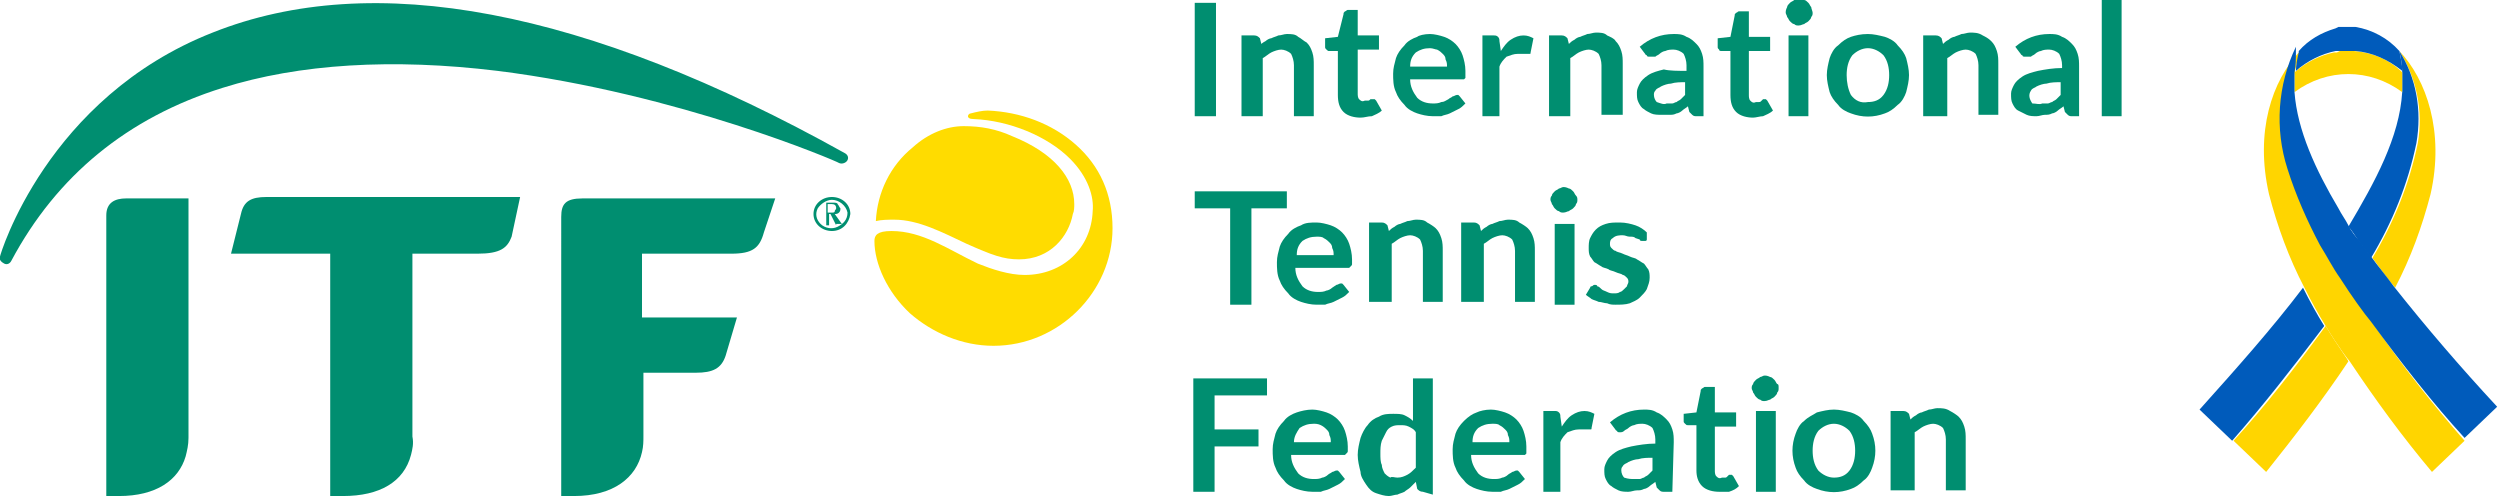 <svg version="1.1" id="Layer_1" xmlns="http://www.w3.org/2000/svg" xmlns:xlink="http://www.w3.org/1999/xlink" x="0px" y="0px" viewBox="0 0 176.4 35" style="enable-background:new 0 0 176.4 35;" xml:space="preserve">
<style type="text/css">
	.st0{fill:#FFDC00;}
	.st1{fill:#008E70;}
	.st2{fill:#008F70;}
	.st3{fill:#FFD500;}
	.st4{fill:#005BBB;}
</style>
<desc>Created with Lunacy</desc>
<g id="logos_x2F_itf-logo-web-2-colour-horizontal-01_00000049200931332085325370000006357654340678183868_">
	<g id="logos_x2F_itf-logo-web-2-colour-horizontal-01">
		<path id="Path" class="st0" d="M68.2,17.2c-1.7-0.8-3.4-1.7-5.1-1.7c-0.4,0-0.9,0-1.3,0.1c0.1-2,1-3.9,2.6-5.2
			c1.1-1,2.4-1.5,3.6-1.5c1.2,0,2.3,0.2,3.4,0.7c3,1.2,4.4,3,4.4,4.8c0,0.2,0,0.5-0.1,0.7c-0.3,1.6-1.6,3.2-3.8,3.2
			C70.8,18.3,70,18,68.2,17.2z"></path>
		<path id="Path_00000137114809028789559820000015465863820927505044_" class="st0" d="M70.1,24.4c4.6,0,8.4-3.8,8.4-8.3
			c0-2.4-0.9-4.4-2.6-5.9c-1.7-1.5-3.9-2.3-6.2-2.4c-0.4,0-0.8,0.1-1.2,0.2c-0.1,0-0.2,0.1-0.2,0.2s0.1,0.2,0.4,0.2
			c2.5,0.1,5.2,1.2,6.8,2.8c1.3,1.3,1.7,2.7,1.6,3.7c-0.1,2.6-2.1,4.5-4.8,4.5c-1.1,0-2.3-0.4-3.3-0.8c-2.1-1-3.9-2.3-6.1-2.3
			c-1,0-1.2,0.3-1.2,0.7c0,1.6,0.9,3.6,2.5,5.1C65.8,23.5,67.9,24.4,70.1,24.4z"></path>
		<path id="Path_00000038384949361239711080000007383856117429460400_" class="st1" d="M59.6,10.8C41.3,0.6,26.3-2.2,15,2.3
			C3.3,6.9,0,18,0,18.1c-0.1,0.2,0.1,0.4,0.3,0.5c0.2,0.1,0.4,0,0.5-0.2C4,12.4,9,8.3,15.7,6.2C21.1,4.5,27.7,4.1,35.1,5
			c12.8,1.6,24,6.4,24.1,6.5c0.2,0.1,0.5,0,0.6-0.2C59.9,11.1,59.8,10.9,59.6,10.8L59.6,10.8z"></path>
		<path id="Path_00000163063451068462698320000014292584507136411022_" class="st1" d="M7.5,35V15.2c0-0.9,0.6-1.2,1.4-1.2h4.4v16.9
			c0,0.5-0.1,0.9-0.2,1.3C12.6,33.9,11,35,8.4,35H7.5z"></path>
		<path id="Path_00000105410490686819036100000018201943493742740381_" class="st1" d="M29.1,17.9h4.6c1.6,0,2.1-0.4,2.4-1.2
			l0.6-2.8H18.8c-1.1,0-1.6,0.3-1.8,1.2l-0.7,2.8h7V35h0.9c2.6,0,4.3-1,4.8-2.9c0.1-0.4,0.2-0.8,0.1-1.3L29.1,17.9z"></path>
		<path id="Path_00000127725356343600178280000007639107214376673954_" class="st1" d="M41.1,14c-1.2,0-1.5,0.4-1.5,1.3V35h0.9
			c2.8,0,4.4-1.3,4.8-3.1c0.1-0.4,0.1-0.8,0.1-1.1v-4.5h3.7c1.2,0,1.8-0.3,2.1-1.2l0.8-2.7h-6.7v-4.5h6.3c1.5,0,2-0.4,2.3-1.5
			l0.8-2.4L41.1,14z"></path>
		<path id="Shape" class="st2" d="M59,15.9l-0.4-0.8h-0.1v0.8h-0.2v-1.6h0.5c0.1,0,0.3,0,0.3,0.1c0.1,0.1,0.1,0.2,0.2,0.3
			c0,0.1,0,0.2-0.1,0.3c-0.1,0.1-0.2,0.1-0.3,0.1l0.5,0.7H59z M58.7,14.4h-0.3V15h0.3c0.1,0,0.2,0,0.2-0.1s0.1-0.1,0.1-0.2
			C59,14.5,58.9,14.4,58.7,14.4L58.7,14.4z"></path>
		<path id="Shape_00000074441050043556722510000016961260792185603003_" class="st2" d="M58.7,16.3c-0.7,0-1.3-0.5-1.3-1.2
			c0-0.7,0.6-1.2,1.3-1.2c0.7,0,1.3,0.5,1.3,1.2C59.9,15.8,59.4,16.3,58.7,16.3L58.7,16.3z M58.7,14.1c-0.4,0-0.8,0.3-1,0.6
			c-0.2,0.4-0.1,0.8,0.2,1.1c0.3,0.3,0.8,0.4,1.2,0.2c0.4-0.2,0.7-0.5,0.7-1C59.7,14.5,59.2,14.1,58.7,14.1L58.7,14.1z"></path>
		<path id="Path_00000096053971610030243450000005825103365266563252_" class="st1" d="M85.8,8.2h-1.5v-8h1.5V8.2z"></path>
		<path id="Path_00000163060055464054510240000004916151695601611905_" class="st1" d="M87.6,8.2V2.5h0.9c0.2,0,0.3,0.1,0.4,0.2
			l0.1,0.4C89,3.1,89.1,3,89.3,2.9c0.1-0.1,0.3-0.2,0.4-0.2c0.2-0.1,0.3-0.1,0.5-0.2c0.2,0,0.4-0.1,0.6-0.1c0.3,0,0.6,0,0.8,0.2
			C91.8,2.7,92,2.9,92.2,3c0.2,0.2,0.3,0.4,0.4,0.7c0.1,0.3,0.1,0.6,0.1,0.9v3.6h-1.4V4.6c0-0.3-0.1-0.6-0.2-0.8
			c-0.2-0.2-0.5-0.3-0.7-0.3c-0.2,0-0.5,0.1-0.7,0.2c-0.2,0.1-0.4,0.3-0.6,0.4v4.1H87.6z"></path>
		<path id="Path_00000088115552828999363040000001694831663001808801_" class="st1" d="M96,8.3c-0.4,0-0.9-0.1-1.2-0.4
			c-0.3-0.3-0.4-0.7-0.4-1.2V3.6h-0.6c-0.1,0-0.1,0-0.2-0.1c-0.1-0.1-0.1-0.1-0.1-0.2V2.7l0.9-0.1L94.8,1c0-0.1,0-0.1,0.1-0.2
			c0.1,0,0.1-0.1,0.2-0.1h0.7v1.8h1.5v1h-1.5v3.1c0,0.1,0,0.3,0.1,0.4c0.1,0.1,0.2,0.2,0.4,0.1c0.1,0,0.2,0,0.2,0
			c0.1,0,0.1,0,0.2-0.1L96.8,7c0,0,0.1,0,0.1,0c0,0,0.1,0,0.1,0c0,0,0.1,0.1,0.1,0.1l0.4,0.7c-0.2,0.2-0.5,0.3-0.7,0.4
			C96.5,8.2,96.3,8.3,96,8.3z"></path>
		<path id="Shape_00000046328168197096590790000016040165679034092198_" class="st1" d="M100.9,2.4c0.3,0,0.7,0.1,1,0.2
			c0.3,0.1,0.6,0.3,0.8,0.5c0.2,0.2,0.4,0.5,0.5,0.8c0.1,0.3,0.2,0.7,0.2,1.1c0,0.1,0,0.2,0,0.3c0,0.1,0,0.1,0,0.2
			c0,0-0.1,0.1-0.1,0.1c-0.1,0-0.1,0-0.2,0h-3.6c0,0.5,0.2,0.9,0.5,1.3c0.3,0.3,0.7,0.4,1.1,0.4c0.2,0,0.4,0,0.6-0.1
			c0.2,0,0.3-0.1,0.5-0.2c0.1-0.1,0.2-0.1,0.3-0.2c0.1,0,0.2-0.1,0.3-0.1c0.1,0,0.1,0,0.1,0c0,0,0.1,0.1,0.1,0.1l0.4,0.5
			c-0.2,0.2-0.3,0.3-0.5,0.4c-0.2,0.1-0.4,0.2-0.6,0.3c-0.2,0.1-0.4,0.1-0.6,0.2c-0.2,0-0.4,0-0.6,0c-0.4,0-0.8-0.1-1.1-0.2
			c-0.3-0.1-0.7-0.3-0.9-0.6c-0.3-0.3-0.5-0.6-0.6-0.9c-0.2-0.4-0.2-0.9-0.2-1.3c0-0.4,0.1-0.7,0.2-1.1c0.1-0.3,0.3-0.6,0.6-0.9
			c0.2-0.3,0.6-0.5,0.9-0.6C100.1,2.5,100.5,2.4,100.9,2.4L100.9,2.4z M100.9,3.4c-0.4,0-0.7,0.1-1,0.3c-0.3,0.3-0.4,0.6-0.4,1h2.6
			c0-0.2,0-0.3-0.1-0.5c0-0.2-0.1-0.3-0.2-0.4c-0.1-0.1-0.2-0.2-0.4-0.3C101.3,3.5,101.1,3.4,100.9,3.4L100.9,3.4z"></path>
		<path id="Path_00000073680319125538430520000014855280709517615024_" class="st1" d="M104.6,8.2V2.5h0.8c0.1,0,0.2,0,0.3,0.1
			c0.1,0.1,0.1,0.2,0.1,0.3l0.1,0.7c0.2-0.3,0.4-0.6,0.7-0.8c0.3-0.2,0.6-0.3,0.9-0.3c0.3,0,0.5,0.1,0.7,0.2l-0.2,1
			c0,0.1,0,0.1-0.1,0.1c0,0-0.1,0-0.2,0c-0.1,0-0.2,0-0.2,0c-0.1,0-0.3,0-0.4,0c-0.3,0-0.5,0.1-0.8,0.2c-0.2,0.2-0.4,0.4-0.5,0.7
			v3.5H104.6z"></path>
		<path id="Path_00000046316991419879341920000009083194331238830527_" class="st1" d="M109.3,8.2V2.5h0.9c0.2,0,0.3,0.1,0.4,0.2
			l0.1,0.4c0.1-0.1,0.2-0.2,0.4-0.3c0.1-0.1,0.3-0.2,0.4-0.2c0.2-0.1,0.3-0.1,0.5-0.2c0.2,0,0.4-0.1,0.6-0.1c0.3,0,0.6,0,0.8,0.2
			c0.2,0.1,0.5,0.2,0.6,0.4c0.2,0.2,0.3,0.4,0.4,0.7c0.1,0.3,0.1,0.6,0.1,0.9v3.6H113V4.6c0-0.3-0.1-0.6-0.2-0.8
			c-0.2-0.2-0.5-0.3-0.7-0.3c-0.2,0-0.5,0.1-0.7,0.2c-0.2,0.1-0.4,0.3-0.6,0.4v4.1H109.3z"></path>
		<path id="Shape_00000075841830844241666750000010169998500725578644_" class="st1" d="M120.3,8.2h-0.6c-0.1,0-0.2,0-0.3-0.1
			c-0.1-0.1-0.1-0.1-0.2-0.2l-0.1-0.4c-0.1,0.1-0.3,0.2-0.4,0.3c-0.1,0.1-0.3,0.2-0.4,0.2c-0.2,0.1-0.3,0.1-0.5,0.1
			c-0.2,0-0.4,0-0.6,0c-0.2,0-0.5,0-0.7-0.1c-0.2-0.1-0.4-0.2-0.5-0.3c-0.2-0.1-0.3-0.3-0.4-0.5c-0.1-0.2-0.1-0.4-0.1-0.7
			c0-0.2,0.1-0.4,0.2-0.6c0.1-0.2,0.3-0.4,0.6-0.6c0.3-0.2,0.7-0.3,1.1-0.4C117.8,5,118.4,5,119,5V4.6c0-0.3-0.1-0.6-0.2-0.8
			c-0.2-0.2-0.5-0.3-0.7-0.3c-0.2,0-0.4,0-0.6,0.1c-0.1,0-0.3,0.1-0.4,0.2c-0.1,0.1-0.2,0.1-0.3,0.2C116.6,4,116.5,4,116.4,4
			c-0.1,0-0.2,0-0.2-0.1c-0.1,0-0.1-0.1-0.2-0.2l-0.3-0.4c0.7-0.6,1.5-0.9,2.4-0.9c0.3,0,0.6,0,0.9,0.2c0.3,0.1,0.5,0.3,0.7,0.5
			c0.2,0.2,0.3,0.4,0.4,0.7c0.1,0.3,0.1,0.6,0.1,0.9V8.2z M117.6,7.3c0.1,0,0.3,0,0.4,0c0.1,0,0.2-0.1,0.3-0.1
			c0.1-0.1,0.2-0.1,0.3-0.2c0.1-0.1,0.2-0.2,0.3-0.3V5.8c-0.3,0-0.7,0-1,0.1c-0.2,0-0.5,0.1-0.7,0.2c-0.1,0.1-0.3,0.1-0.4,0.3
			c-0.1,0.1-0.1,0.2-0.1,0.3c0,0.2,0.1,0.4,0.2,0.5C117.2,7.3,117.4,7.4,117.6,7.3L117.6,7.3z"></path>
		<path id="Path_00000005969223658132288610000013233276578726808502_" class="st1" d="M123.7,8.3c-0.4,0-0.9-0.1-1.2-0.4
			c-0.3-0.3-0.4-0.7-0.4-1.2V3.6h-0.6c-0.1,0-0.2,0-0.2-0.1c-0.1-0.1-0.1-0.1-0.1-0.2V2.7l0.9-0.1l0.3-1.5c0-0.1,0-0.1,0.1-0.2
			c0.1,0,0.1-0.1,0.2-0.1h0.7v1.8h1.5v1h-1.5v3.1c0,0.1,0,0.3,0.1,0.4c0.1,0.1,0.2,0.2,0.4,0.1c0.1,0,0.1,0,0.2,0
			c0.1,0,0.1,0,0.2-0.1l0.1-0.1c0,0,0.1,0,0.1,0c0,0,0.1,0,0.1,0c0,0,0.1,0.1,0.1,0.1l0.4,0.7c-0.2,0.2-0.5,0.3-0.7,0.4
			C124.2,8.2,123.9,8.3,123.7,8.3z"></path>
		<path id="Shape_00000022541047407904668570000009508007716519116972_" class="st1" d="M127.9,0.9c0,0.1,0,0.2-0.1,0.3
			c0,0.1-0.1,0.2-0.2,0.3c-0.1,0.1-0.2,0.1-0.3,0.2c-0.1,0-0.2,0.1-0.4,0.1c-0.1,0-0.2,0-0.3-0.1c-0.1,0-0.2-0.1-0.3-0.2
			c-0.1-0.1-0.1-0.2-0.2-0.3c0-0.1-0.1-0.2-0.1-0.3c0-0.1,0-0.2,0.1-0.4c0-0.1,0.1-0.2,0.2-0.3c0.1-0.1,0.2-0.1,0.3-0.2
			c0.1,0,0.2-0.1,0.3-0.1c0.1,0,0.2,0,0.4,0.1c0.1,0,0.2,0.1,0.3,0.2c0.1,0.1,0.1,0.2,0.2,0.3C127.8,0.6,127.9,0.8,127.9,0.9
			L127.9,0.9z M127.6,2.5v5.7h-1.4V2.5H127.6z"></path>
		<path id="Shape_00000108310318159909133230000006247133390856950715_" class="st1" d="M131.8,2.4c0.4,0,0.8,0.1,1.2,0.2
			c0.3,0.1,0.7,0.3,0.9,0.6c0.3,0.3,0.5,0.6,0.6,0.9c0.1,0.4,0.2,0.8,0.2,1.2c0,0.4-0.1,0.8-0.2,1.2c-0.1,0.3-0.3,0.7-0.6,0.9
			c-0.3,0.3-0.6,0.5-0.9,0.6c-0.8,0.3-1.6,0.3-2.4,0c-0.3-0.1-0.7-0.3-0.9-0.6c-0.3-0.3-0.5-0.6-0.6-0.9c-0.1-0.4-0.2-0.8-0.2-1.2
			c0-0.4,0.1-0.8,0.2-1.2c0.1-0.3,0.3-0.7,0.6-0.9c0.3-0.3,0.6-0.5,0.9-0.6C130.9,2.5,131.3,2.4,131.8,2.4z M131.8,7.2
			c0.4,0,0.8-0.1,1.1-0.5c0.3-0.4,0.4-0.9,0.4-1.4c0-0.5-0.1-1-0.4-1.4c-0.3-0.3-0.7-0.5-1.1-0.5s-0.8,0.2-1.1,0.5
			c-0.3,0.4-0.4,0.9-0.4,1.4c0,0.5,0.1,1,0.3,1.4C130.9,7.1,131.3,7.3,131.8,7.2L131.8,7.2z"></path>
		<path id="Path_00000173152848367333520130000001469873462702994877_" class="st1" d="M135.7,8.2V2.5h0.9c0.2,0,0.3,0.1,0.4,0.2
			l0.1,0.4c0.1-0.1,0.2-0.2,0.4-0.3c0.1-0.1,0.3-0.2,0.4-0.2c0.2-0.1,0.3-0.1,0.5-0.2c0.2,0,0.4-0.1,0.6-0.1c0.3,0,0.6,0,0.9,0.2
			c0.2,0.1,0.4,0.2,0.6,0.4c0.2,0.2,0.3,0.4,0.4,0.7c0.1,0.3,0.1,0.6,0.1,0.9v3.6h-1.4V4.6c0-0.3-0.1-0.6-0.2-0.8
			c-0.2-0.2-0.5-0.3-0.7-0.3c-0.2,0-0.5,0.1-0.7,0.2c-0.2,0.1-0.4,0.3-0.6,0.4v4.1H135.7z"></path>
		<path id="Shape_00000067210005721488872400000014205038735380584613_" class="st1" d="M146.8,8.2h-0.6c-0.1,0-0.2,0-0.3-0.1
			c-0.1-0.1-0.1-0.1-0.2-0.2l-0.1-0.4c-0.1,0.1-0.3,0.2-0.4,0.3c-0.1,0.1-0.3,0.2-0.4,0.2c-0.2,0.1-0.3,0.1-0.5,0.1
			c-0.2,0-0.4,0.1-0.6,0.1c-0.2,0-0.5,0-0.7-0.1c-0.2-0.1-0.4-0.2-0.6-0.3c-0.2-0.1-0.3-0.3-0.4-0.5c-0.1-0.2-0.1-0.4-0.1-0.7
			c0-0.2,0.1-0.4,0.2-0.6c0.1-0.2,0.3-0.4,0.6-0.6c0.3-0.2,0.7-0.3,1.1-0.4c0.5-0.1,1.1-0.2,1.7-0.2V4.6c0-0.3-0.1-0.6-0.2-0.8
			c-0.2-0.2-0.5-0.3-0.7-0.3c-0.2,0-0.4,0-0.6,0.1c-0.1,0-0.3,0.1-0.4,0.2c-0.1,0.1-0.2,0.1-0.3,0.2C143.1,4,143,4,142.9,4
			c-0.1,0-0.2,0-0.2-0.1c-0.1,0-0.1-0.1-0.2-0.2l-0.3-0.4c0.7-0.6,1.5-0.9,2.4-0.9c0.3,0,0.6,0,0.9,0.2c0.3,0.1,0.5,0.3,0.7,0.5
			c0.2,0.2,0.3,0.4,0.4,0.7c0.1,0.3,0.1,0.6,0.1,0.9V8.2z M144.1,7.3c0.1,0,0.3,0,0.4,0c0.1,0,0.2-0.1,0.3-0.1
			c0.1-0.1,0.2-0.1,0.3-0.2c0.1-0.1,0.2-0.2,0.3-0.3V5.8c-0.3,0-0.7,0-1,0.1c-0.2,0-0.5,0.1-0.7,0.2c-0.1,0.1-0.3,0.1-0.4,0.3
			c-0.2,0.3-0.1,0.6,0.1,0.9C143.7,7.3,143.9,7.4,144.1,7.3L144.1,7.3z"></path>
		<path id="Path_00000142893044362761073130000003962775045772636035_" class="st1" d="M149.7,0v8.2h-1.4V0H149.7z"></path>
		<path id="Path_00000157293130555585772770000001800745787722736275_" class="st1" d="M90.8,13.5v1.2h-2.5v6.8h-1.5v-6.8h-2.5v-1.2
			H90.8z"></path>
		<path id="Shape_00000026884315454648404450000009601250104216102822_" class="st1" d="M92.9,15.7c0.3,0,0.7,0.1,1,0.2
			c0.3,0.1,0.6,0.3,0.8,0.5c0.2,0.2,0.4,0.5,0.5,0.8c0.1,0.3,0.2,0.7,0.2,1.1c0,0.1,0,0.2,0,0.3c0,0.1,0,0.1-0.1,0.2
			c0,0-0.1,0.1-0.1,0.1c-0.1,0-0.1,0-0.2,0h-3.6c0,0.5,0.2,0.9,0.5,1.3c0.3,0.3,0.7,0.4,1.1,0.4c0.2,0,0.4,0,0.6-0.1
			c0.1,0,0.3-0.1,0.4-0.2l0.3-0.2c0.1,0,0.2-0.1,0.3-0.1c0.1,0,0.1,0,0.1,0c0,0,0.1,0.1,0.1,0.1l0.4,0.5c-0.2,0.2-0.3,0.3-0.5,0.4
			c-0.2,0.1-0.4,0.2-0.6,0.3c-0.2,0.1-0.4,0.1-0.6,0.2c-0.2,0-0.4,0-0.6,0c-0.4,0-0.8-0.1-1.1-0.2c-0.3-0.1-0.7-0.3-0.9-0.6
			c-0.3-0.3-0.5-0.6-0.6-0.9c-0.2-0.4-0.2-0.9-0.2-1.3c0-0.4,0.1-0.7,0.2-1.1c0.1-0.3,0.3-0.6,0.6-0.9c0.2-0.3,0.6-0.5,0.9-0.6
			C92.1,15.7,92.5,15.7,92.9,15.7z M92.9,16.7c-0.4,0-0.7,0.1-1,0.3c-0.3,0.3-0.4,0.6-0.4,1h2.6c0-0.2,0-0.3-0.1-0.5
			c0-0.2-0.1-0.3-0.2-0.4c-0.1-0.1-0.2-0.2-0.4-0.3C93.3,16.7,93.1,16.7,92.9,16.7L92.9,16.7z"></path>
		<path id="Path_00000101820273654007012290000002705765752105147029_" class="st1" d="M96.6,21.4v-5.7h0.9c0.2,0,0.3,0.1,0.4,0.2
			l0.1,0.4c0.1-0.1,0.2-0.2,0.4-0.3c0.1-0.1,0.3-0.2,0.4-0.2c0.2-0.1,0.3-0.1,0.5-0.2c0.2,0,0.4-0.1,0.6-0.1c0.3,0,0.6,0,0.8,0.2
			c0.2,0.1,0.5,0.3,0.6,0.4c0.2,0.2,0.3,0.4,0.4,0.7c0.1,0.3,0.1,0.6,0.1,0.9v3.6h-1.4v-3.6c0-0.3-0.1-0.6-0.2-0.8
			c-0.2-0.2-0.5-0.3-0.7-0.3c-0.2,0-0.5,0.1-0.7,0.2c-0.2,0.1-0.4,0.3-0.6,0.4v4.1H96.6z"></path>
		<path id="Path_00000064349105453343922910000009090999481058710689_" class="st1" d="M103.1,21.4v-5.7h0.9c0.2,0,0.3,0.1,0.4,0.2
			l0.1,0.4c0.1-0.1,0.2-0.2,0.4-0.3c0.1-0.1,0.3-0.2,0.4-0.2c0.2-0.1,0.3-0.1,0.5-0.2c0.2,0,0.4-0.1,0.6-0.1c0.3,0,0.6,0,0.8,0.2
			c0.2,0.1,0.5,0.3,0.6,0.4c0.2,0.2,0.3,0.4,0.4,0.7c0.1,0.3,0.1,0.6,0.1,0.9v3.6h-1.4v-3.6c0-0.3-0.1-0.6-0.2-0.8
			c-0.2-0.2-0.5-0.3-0.7-0.3c-0.2,0-0.5,0.1-0.7,0.2c-0.2,0.1-0.4,0.3-0.6,0.4v4.1H103.1z"></path>
		<path id="Shape_00000147222616768475865790000007367574315845574076_" class="st1" d="M111.3,14.1c0,0.1,0,0.2-0.1,0.3
			c0,0.1-0.1,0.2-0.2,0.3c-0.1,0.1-0.2,0.1-0.3,0.2c-0.1,0-0.2,0.1-0.4,0.1c-0.1,0-0.2,0-0.3-0.1c-0.1,0-0.2-0.1-0.3-0.2
			c-0.1-0.1-0.1-0.2-0.2-0.3c0-0.1-0.1-0.2-0.1-0.3c0-0.1,0-0.2,0.1-0.3c0-0.1,0.1-0.2,0.2-0.3c0.1-0.1,0.2-0.1,0.3-0.2
			c0.1,0,0.2-0.1,0.3-0.1c0.1,0,0.2,0,0.4,0.1c0.1,0,0.2,0.1,0.3,0.2c0.1,0.1,0.1,0.2,0.2,0.3C111.3,13.9,111.3,14,111.3,14.1
			L111.3,14.1z M111.1,15.8v5.7h-1.4v-5.7H111.1z"></path>
		<path id="Path_00000044873129661300503850000002522618160831951022_" class="st1" d="M116.2,16.9c0,0.1-0.1,0.1-0.1,0.1
			c0,0-0.1,0-0.2,0c-0.1,0-0.2,0-0.2-0.1l-0.3-0.1c-0.1-0.1-0.2-0.1-0.4-0.1c-0.2,0-0.3-0.1-0.5-0.1c-0.2,0-0.5,0-0.7,0.2
			c-0.2,0.1-0.2,0.3-0.2,0.4c0,0.1,0,0.2,0.1,0.3c0.1,0.1,0.2,0.2,0.3,0.2c0.1,0.1,0.3,0.1,0.5,0.2c0.2,0.1,0.3,0.1,0.5,0.2
			c0.2,0.1,0.4,0.1,0.5,0.2c0.2,0.1,0.3,0.2,0.5,0.3c0.1,0.1,0.2,0.3,0.3,0.4c0.1,0.2,0.1,0.4,0.1,0.6c0,0.3-0.1,0.5-0.2,0.8
			c-0.1,0.2-0.3,0.4-0.5,0.6c-0.2,0.2-0.5,0.3-0.7,0.4c-0.3,0.1-0.7,0.1-1,0.1c-0.2,0-0.4,0-0.6-0.1c-0.2,0-0.4-0.1-0.6-0.1
			c-0.2-0.1-0.3-0.1-0.5-0.2c-0.1-0.1-0.3-0.2-0.4-0.3l0.3-0.5c0-0.1,0.1-0.1,0.1-0.1c0.1,0,0.1-0.1,0.2-0.1c0.1,0,0.2,0,0.2,0.1
			c0.1,0,0.2,0.1,0.3,0.2c0.1,0.1,0.2,0.1,0.4,0.2c0.2,0.1,0.3,0.1,0.5,0.1c0.1,0,0.3,0,0.4-0.1c0.1,0,0.2-0.1,0.3-0.2
			c0.1-0.1,0.1-0.1,0.2-0.2c0-0.1,0.1-0.2,0.1-0.3c0-0.1,0-0.2-0.1-0.3c-0.1-0.1-0.2-0.2-0.3-0.2c-0.1-0.1-0.3-0.1-0.5-0.2
			c-0.2-0.1-0.4-0.1-0.5-0.2c-0.2-0.1-0.4-0.1-0.5-0.2c-0.2-0.1-0.3-0.2-0.5-0.3c-0.1-0.1-0.2-0.3-0.3-0.4c-0.1-0.2-0.1-0.4-0.1-0.6
			c0-0.2,0-0.5,0.1-0.7c0.1-0.2,0.2-0.4,0.4-0.6c0.2-0.2,0.4-0.3,0.7-0.4c0.3-0.1,0.6-0.1,1-0.1c0.4,0,0.8,0.1,1.1,0.2
			c0.3,0.1,0.6,0.3,0.8,0.5L116.2,16.9z"></path>
		<path id="Path_00000044144873787944029910000014392766665665822086_" class="st1" d="M89.4,26.7v1.2h-3.7v2.4h3.1v1.2h-3.1v3.2
			h-1.5v-8H89.4z"></path>
		<path id="Shape_00000136399747277160430750000006377394235553241011_" class="st1" d="M92.6,28.9c0.3,0,0.7,0.1,1,0.2
			c0.3,0.1,0.6,0.3,0.8,0.5c0.2,0.2,0.4,0.5,0.5,0.8c0.1,0.3,0.2,0.7,0.2,1.1c0,0.1,0,0.2,0,0.3c0,0.1,0,0.1-0.1,0.2
			c0,0-0.1,0.1-0.1,0.1c-0.1,0-0.1,0-0.2,0h-3.6c0,0.5,0.2,0.9,0.5,1.3c0.3,0.3,0.7,0.4,1.1,0.4c0.2,0,0.4,0,0.6-0.1
			c0.1,0,0.3-0.1,0.4-0.2c0.1-0.1,0.2-0.1,0.3-0.2c0.1,0,0.2-0.1,0.3-0.1c0.1,0,0.1,0,0.1,0c0,0,0.1,0.1,0.1,0.1l0.4,0.5
			c-0.2,0.2-0.3,0.3-0.5,0.4c-0.2,0.1-0.4,0.2-0.6,0.3c-0.2,0.1-0.4,0.1-0.6,0.2c-0.2,0-0.4,0-0.6,0c-0.4,0-0.8-0.1-1.1-0.2
			c-0.3-0.1-0.7-0.3-0.9-0.6c-0.3-0.3-0.5-0.6-0.6-0.9c-0.2-0.4-0.2-0.9-0.2-1.3c0-0.4,0.1-0.7,0.2-1.1c0.1-0.3,0.3-0.6,0.6-0.9
			c0.2-0.3,0.6-0.5,0.9-0.6C91.8,29,92.2,28.9,92.6,28.9L92.6,28.9z M92.7,29.9c-0.4,0-0.7,0.1-1,0.3c-0.2,0.3-0.4,0.6-0.4,1h2.6
			c0-0.2,0-0.3-0.1-0.5c0-0.2-0.1-0.3-0.2-0.4c-0.1-0.1-0.2-0.2-0.4-0.3C93,29.9,92.8,29.9,92.7,29.9L92.7,29.9z"></path>
		<path id="Shape_00000025426643236121507040000013049946268054048447_" class="st1" d="M100.4,34.7c-0.2,0-0.3-0.1-0.4-0.2
			l-0.1-0.5c-0.1,0.1-0.2,0.2-0.4,0.4c-0.1,0.1-0.3,0.2-0.4,0.3c-0.2,0.1-0.3,0.1-0.5,0.2c-0.2,0-0.4,0.1-0.6,0.1
			c-0.3,0-0.6-0.1-0.9-0.2c-0.3-0.1-0.5-0.3-0.7-0.6c-0.2-0.3-0.4-0.6-0.4-0.9c-0.1-0.4-0.2-0.8-0.2-1.2c0-0.4,0.1-0.8,0.2-1.2
			c0.1-0.3,0.3-0.7,0.5-0.9c0.2-0.3,0.5-0.5,0.8-0.6c0.3-0.2,0.7-0.2,1-0.2c0.3,0,0.6,0,0.8,0.1c0.2,0.1,0.4,0.2,0.6,0.4v-3h1.4v8.2
			L100.4,34.7z M98.6,33.7c0.3,0,0.5-0.1,0.7-0.2c0.2-0.1,0.4-0.3,0.6-0.5v-2.5c-0.1-0.2-0.3-0.3-0.5-0.4c-0.2-0.1-0.4-0.1-0.6-0.1
			c-0.2,0-0.4,0-0.6,0.1c-0.2,0.1-0.3,0.2-0.4,0.4c-0.1,0.2-0.2,0.4-0.3,0.6c-0.1,0.3-0.1,0.6-0.1,0.9c0,0.3,0,0.6,0.1,0.8
			c0,0.2,0.1,0.4,0.2,0.6c0.1,0.1,0.2,0.2,0.4,0.3C98.2,33.6,98.4,33.7,98.6,33.7L98.6,33.7z"></path>
		<path id="Shape_00000127729764679276341810000002864164150269821827_" class="st1" d="M105.2,28.9c0.3,0,0.7,0.1,1,0.2
			c0.3,0.1,0.6,0.3,0.8,0.5c0.2,0.2,0.4,0.5,0.5,0.8c0.1,0.3,0.2,0.7,0.2,1.1c0,0.1,0,0.2,0,0.3c0,0.1,0,0.1,0,0.2
			c0,0-0.1,0.1-0.1,0.1c-0.1,0-0.1,0-0.2,0h-3.6c0,0.5,0.2,0.9,0.5,1.3c0.3,0.3,0.7,0.4,1.1,0.4c0.2,0,0.4,0,0.6-0.1
			c0.1,0,0.3-0.1,0.4-0.2c0.1-0.1,0.2-0.1,0.3-0.2c0.1,0,0.2-0.1,0.3-0.1c0.1,0,0.1,0,0.1,0c0,0,0.1,0.1,0.1,0.1l0.4,0.5
			c-0.2,0.2-0.3,0.3-0.5,0.4c-0.2,0.1-0.4,0.2-0.6,0.3c-0.2,0.1-0.4,0.1-0.6,0.2c-0.2,0-0.4,0-0.6,0c-0.4,0-0.8-0.1-1.1-0.2
			c-0.3-0.1-0.7-0.3-0.9-0.6c-0.3-0.3-0.5-0.6-0.6-0.9c-0.2-0.4-0.2-0.9-0.2-1.3c0-0.4,0.1-0.7,0.2-1.1c0.1-0.3,0.3-0.6,0.6-0.9
			c0.3-0.3,0.6-0.5,0.9-0.6C104.4,29,104.8,28.9,105.2,28.9L105.2,28.9z M105.3,29.9c-0.4,0-0.7,0.1-1,0.3c-0.3,0.3-0.4,0.6-0.4,1
			h2.6c0-0.2,0-0.3-0.1-0.5c0-0.2-0.1-0.3-0.2-0.4c-0.1-0.1-0.2-0.2-0.4-0.3C105.7,29.9,105.5,29.9,105.3,29.9L105.3,29.9z"></path>
		<path id="Path_00000178168465366020821960000016532992582365499264_" class="st1" d="M108.9,34.7V29h0.8c0.1,0,0.2,0,0.3,0.1
			c0.1,0.1,0.1,0.2,0.1,0.3l0.1,0.7c0.2-0.3,0.4-0.6,0.7-0.8c0.3-0.2,0.6-0.3,0.9-0.3c0.3,0,0.5,0.1,0.7,0.2l-0.2,1
			c0,0.1,0,0.1-0.1,0.1c0,0-0.1,0-0.2,0c-0.1,0-0.2,0-0.2,0c-0.1,0-0.3,0-0.4,0c-0.3,0-0.5,0.1-0.8,0.2c-0.2,0.2-0.4,0.4-0.5,0.7
			v3.5L108.9,34.7z"></path>
		<path id="Shape_00000067214376604594381760000014403651767292626328_" class="st1" d="M118,34.7h-0.6c-0.1,0-0.2,0-0.3-0.1
			c-0.1-0.1-0.1-0.1-0.2-0.2l-0.1-0.4c-0.1,0.1-0.3,0.2-0.4,0.3c-0.1,0.1-0.3,0.2-0.4,0.2c-0.2,0.1-0.3,0.1-0.5,0.1
			c-0.2,0-0.4,0.1-0.6,0.1c-0.2,0-0.5,0-0.7-0.1c-0.2-0.1-0.4-0.2-0.5-0.3c-0.2-0.1-0.3-0.3-0.4-0.5c-0.1-0.2-0.1-0.4-0.1-0.7
			c0-0.2,0.1-0.4,0.2-0.6c0.1-0.2,0.3-0.4,0.6-0.6c0.3-0.2,0.7-0.3,1.1-0.4c0.5-0.1,1.1-0.2,1.7-0.2v-0.3c0-0.3-0.1-0.6-0.2-0.8
			c-0.2-0.2-0.5-0.3-0.7-0.3c-0.2,0-0.4,0-0.6,0.1c-0.1,0-0.3,0.1-0.4,0.2c-0.1,0.1-0.2,0.1-0.3,0.2c-0.1,0.1-0.2,0.1-0.3,0.1
			c-0.1,0-0.2,0-0.2-0.1c-0.1,0-0.1-0.1-0.2-0.2l-0.3-0.4c0.7-0.6,1.5-0.9,2.4-0.9c0.3,0,0.6,0,0.9,0.2c0.3,0.1,0.5,0.3,0.7,0.5
			c0.2,0.2,0.3,0.4,0.4,0.7c0.1,0.3,0.1,0.6,0.1,0.9L118,34.7z M115.3,33.8c0.1,0,0.3,0,0.4,0c0.1,0,0.2-0.1,0.3-0.1
			c0.1-0.1,0.2-0.1,0.3-0.2c0.1-0.1,0.2-0.2,0.3-0.3v-0.9c-0.3,0-0.7,0-1,0.1c-0.2,0-0.5,0.1-0.7,0.2c-0.1,0.1-0.3,0.1-0.4,0.3
			c-0.1,0.1-0.1,0.2-0.1,0.3c0,0.2,0.1,0.4,0.2,0.5C114.9,33.8,115.1,33.8,115.3,33.8z"></path>
		<path id="Path_00000151525807063267767970000007071862456877079445_" class="st1" d="M121.3,34.7c-0.4,0-0.9-0.1-1.2-0.4
			c-0.3-0.3-0.4-0.7-0.4-1.1V30h-0.6c-0.1,0-0.1,0-0.2-0.1c-0.1-0.1-0.1-0.1-0.1-0.2v-0.5l0.9-0.1l0.3-1.5c0-0.1,0-0.1,0.1-0.2
			c0.1,0,0.1-0.1,0.2-0.1h0.7v1.8h1.5v1h-1.5v3.1c0,0.1,0,0.3,0.1,0.4c0.1,0.1,0.2,0.2,0.4,0.1c0.1,0,0.1,0,0.2,0
			c0.1,0,0.1,0,0.2-0.1l0.1-0.1c0,0,0.1,0,0.1,0c0,0,0.1,0,0.1,0c0,0,0.1,0.1,0.1,0.1l0.4,0.7c-0.2,0.2-0.4,0.3-0.7,0.4
			C121.9,34.7,121.6,34.7,121.3,34.7z"></path>
		<path id="Shape_00000103259106216610789640000000355505942537309112_" class="st1" d="M125.5,27.4c0,0.1,0,0.2-0.1,0.3
			c0,0.1-0.1,0.2-0.2,0.3c-0.1,0.1-0.2,0.1-0.3,0.2c-0.1,0-0.2,0.1-0.4,0.1c-0.1,0-0.2,0-0.3-0.1c-0.1,0-0.2-0.1-0.3-0.2
			c-0.1-0.1-0.1-0.2-0.2-0.3c0-0.1-0.1-0.2-0.1-0.3c0-0.1,0-0.2,0.1-0.3c0-0.1,0.1-0.2,0.2-0.3c0.1-0.1,0.2-0.1,0.3-0.2
			c0.1,0,0.2-0.1,0.3-0.1c0.1,0,0.2,0,0.4,0.1c0.1,0,0.2,0.1,0.3,0.2c0.1,0.1,0.1,0.2,0.2,0.3C125.5,27.1,125.5,27.2,125.5,27.4
			L125.5,27.4z M125.3,29v5.7h-1.4V29H125.3z"></path>
		<path id="Shape_00000088134467273132865140000001647119167514837386_" class="st1" d="M129.4,28.9c0.4,0,0.8,0.1,1.2,0.2
			c0.3,0.1,0.7,0.3,0.9,0.6c0.3,0.3,0.5,0.6,0.6,0.9c0.3,0.8,0.3,1.6,0,2.4c-0.1,0.3-0.3,0.7-0.6,0.9c-0.3,0.3-0.6,0.5-0.9,0.6
			c-0.8,0.3-1.6,0.3-2.4,0c-0.3-0.1-0.7-0.3-0.9-0.6c-0.3-0.3-0.5-0.6-0.6-0.9c-0.3-0.8-0.3-1.6,0-2.4c0.1-0.3,0.3-0.7,0.6-0.9
			c0.3-0.3,0.6-0.4,0.9-0.6C128.6,29,129,28.9,129.4,28.9L129.4,28.9z M129.4,33.7c0.4,0,0.8-0.1,1.1-0.5c0.3-0.4,0.4-0.9,0.4-1.4
			c0-0.5-0.1-1-0.4-1.4c-0.3-0.3-0.7-0.5-1.1-0.5s-0.8,0.2-1.1,0.5c-0.3,0.4-0.4,0.9-0.4,1.4c0,0.5,0.1,1,0.4,1.4
			C128.6,33.5,129,33.7,129.4,33.7L129.4,33.7z"></path>
		<path id="Path_00000139987508958178828610000015154406155124317856_" class="st1" d="M133.4,34.7V29h0.9c0.2,0,0.3,0.1,0.4,0.2
			l0.1,0.4c0.1-0.1,0.2-0.2,0.4-0.3c0.1-0.1,0.3-0.2,0.4-0.2c0.2-0.1,0.3-0.1,0.5-0.2c0.2,0,0.4-0.1,0.6-0.1c0.3,0,0.6,0,0.9,0.2
			c0.2,0.1,0.5,0.3,0.6,0.4c0.2,0.2,0.3,0.4,0.4,0.7c0.1,0.3,0.1,0.6,0.1,0.9v3.6h-1.4v-3.6c0-0.3-0.1-0.6-0.2-0.8
			c-0.2-0.2-0.5-0.3-0.7-0.3c-0.2,0-0.5,0.1-0.7,0.2c-0.2,0.1-0.4,0.3-0.6,0.4v4.1H133.4z"></path>
	</g>
</g>
<path class="st3" d="M173.9,31.1l-2.3,2.2c-2.1-2.5-4-5.1-5.8-7.8l0,0c-0.1-0.1-0.8-1-1.7-2.5c-0.5-0.8-1-1.7-1.5-2.7
	c-1.1-2.1-1.9-4.3-2.5-6.6c-1-4.4,0.2-8,2.2-10.1c0,0-1.6,5.2-0.7,8.5c0.6,1.9,1.3,3.7,2.3,5.4c0.4,0.8,0.9,1.6,1.4,2.3
	c0.9,1.4,1.8,2.5,2.2,3.1l0,0C169.5,25.8,171.7,28.6,173.9,31.1z"></path>
<path class="st3" d="M169.3,3.6c1.9,2,3.2,5.7,2.2,10.1c-0.6,2.3-1.4,4.5-2.5,6.6c-0.6-0.7-1.1-1.4-1.6-2.1c1.5-2.5,2.6-5.2,3.2-8.1
	C171,7.8,170.5,5.5,169.3,3.6z"></path>
<path class="st4" d="M169.3,3.6c1.2,1.9,1.6,4.2,1.2,6.5c-0.6,2.9-1.7,5.6-3.2,8.1l-0.8-1.1c-0.3-0.4-0.5-0.8-0.8-1.1
	c1.9-3.2,3.6-6.3,3.8-9.5c0-0.5,0-1,0-1.4C169.5,4.5,169.4,4.1,169.3,3.6z"></path>
<path class="st3" d="M169.5,5.1c0,0.5,0,1,0,1.4l0,0c-2.3-1.7-5.3-1.7-7.6,0c0-0.5,0-1,0-1.4l0,0c0.8-0.7,1.8-1.2,2.8-1.4l0,0h0.2
	l0.2-0.1h0.2h0.8C167.4,3.7,168.6,4.2,169.5,5.1z"></path>
<path class="st3" d="M165.7,25.5L165.7,25.5c-1.8,2.7-3.8,5.3-5.8,7.8l-2.3-2.2c2.2-2.4,4.3-5.1,6.5-8.1
	C165,24.5,165.7,25.4,165.7,25.5L165.7,25.5L165.7,25.5z"></path>
<path class="st4" d="M162.5,20.3c0.5,1,1,1.9,1.5,2.7c-2.2,2.9-4.3,5.6-6.5,8.1l-2.3-2.2C157.8,26,160.3,23.2,162.5,20.3z"></path>
<path class="st4" d="M161.9,5.1c0,0.5,0,1,0,1.4c0.2,2.7,1.5,5.5,3.1,8.2c0.2,0.4,0.5,0.8,0.7,1.2c0.2,0.4,0.5,0.8,0.8,1.1l0.8,1.1
	c0.5,0.7,1.1,1.4,1.6,2.1l0,0c2.3,2.9,4.7,5.7,7.3,8.5l-2.3,2.2c-2.2-2.4-4.4-5.2-6.6-8.2l0,0c-0.5-0.6-1.3-1.7-2.2-3.1
	c-0.5-0.7-0.9-1.5-1.4-2.3c-0.9-1.7-1.7-3.5-2.3-5.4c-0.9-2.8-0.7-5.9,0.6-8.6v0.1C162,4.2,162,4.6,161.9,5.1L161.9,5.1z"></path>
<path class="st4" d="M169.3,3.6c0.1,0.5,0.2,0.9,0.2,1.4c-1-0.8-2.1-1.3-3.3-1.4h-0.8h-0.2H165h-0.2l0,0c-1,0.2-2,0.7-2.8,1.4
	c0-0.4,0.1-0.9,0.2-1.3l0-0.1c0.7-0.8,1.6-1.3,2.6-1.6l0,0l0.2-0.1h0.2h0.2h0.8C167.4,2.1,168.5,2.7,169.3,3.6z"></path>
</svg>
